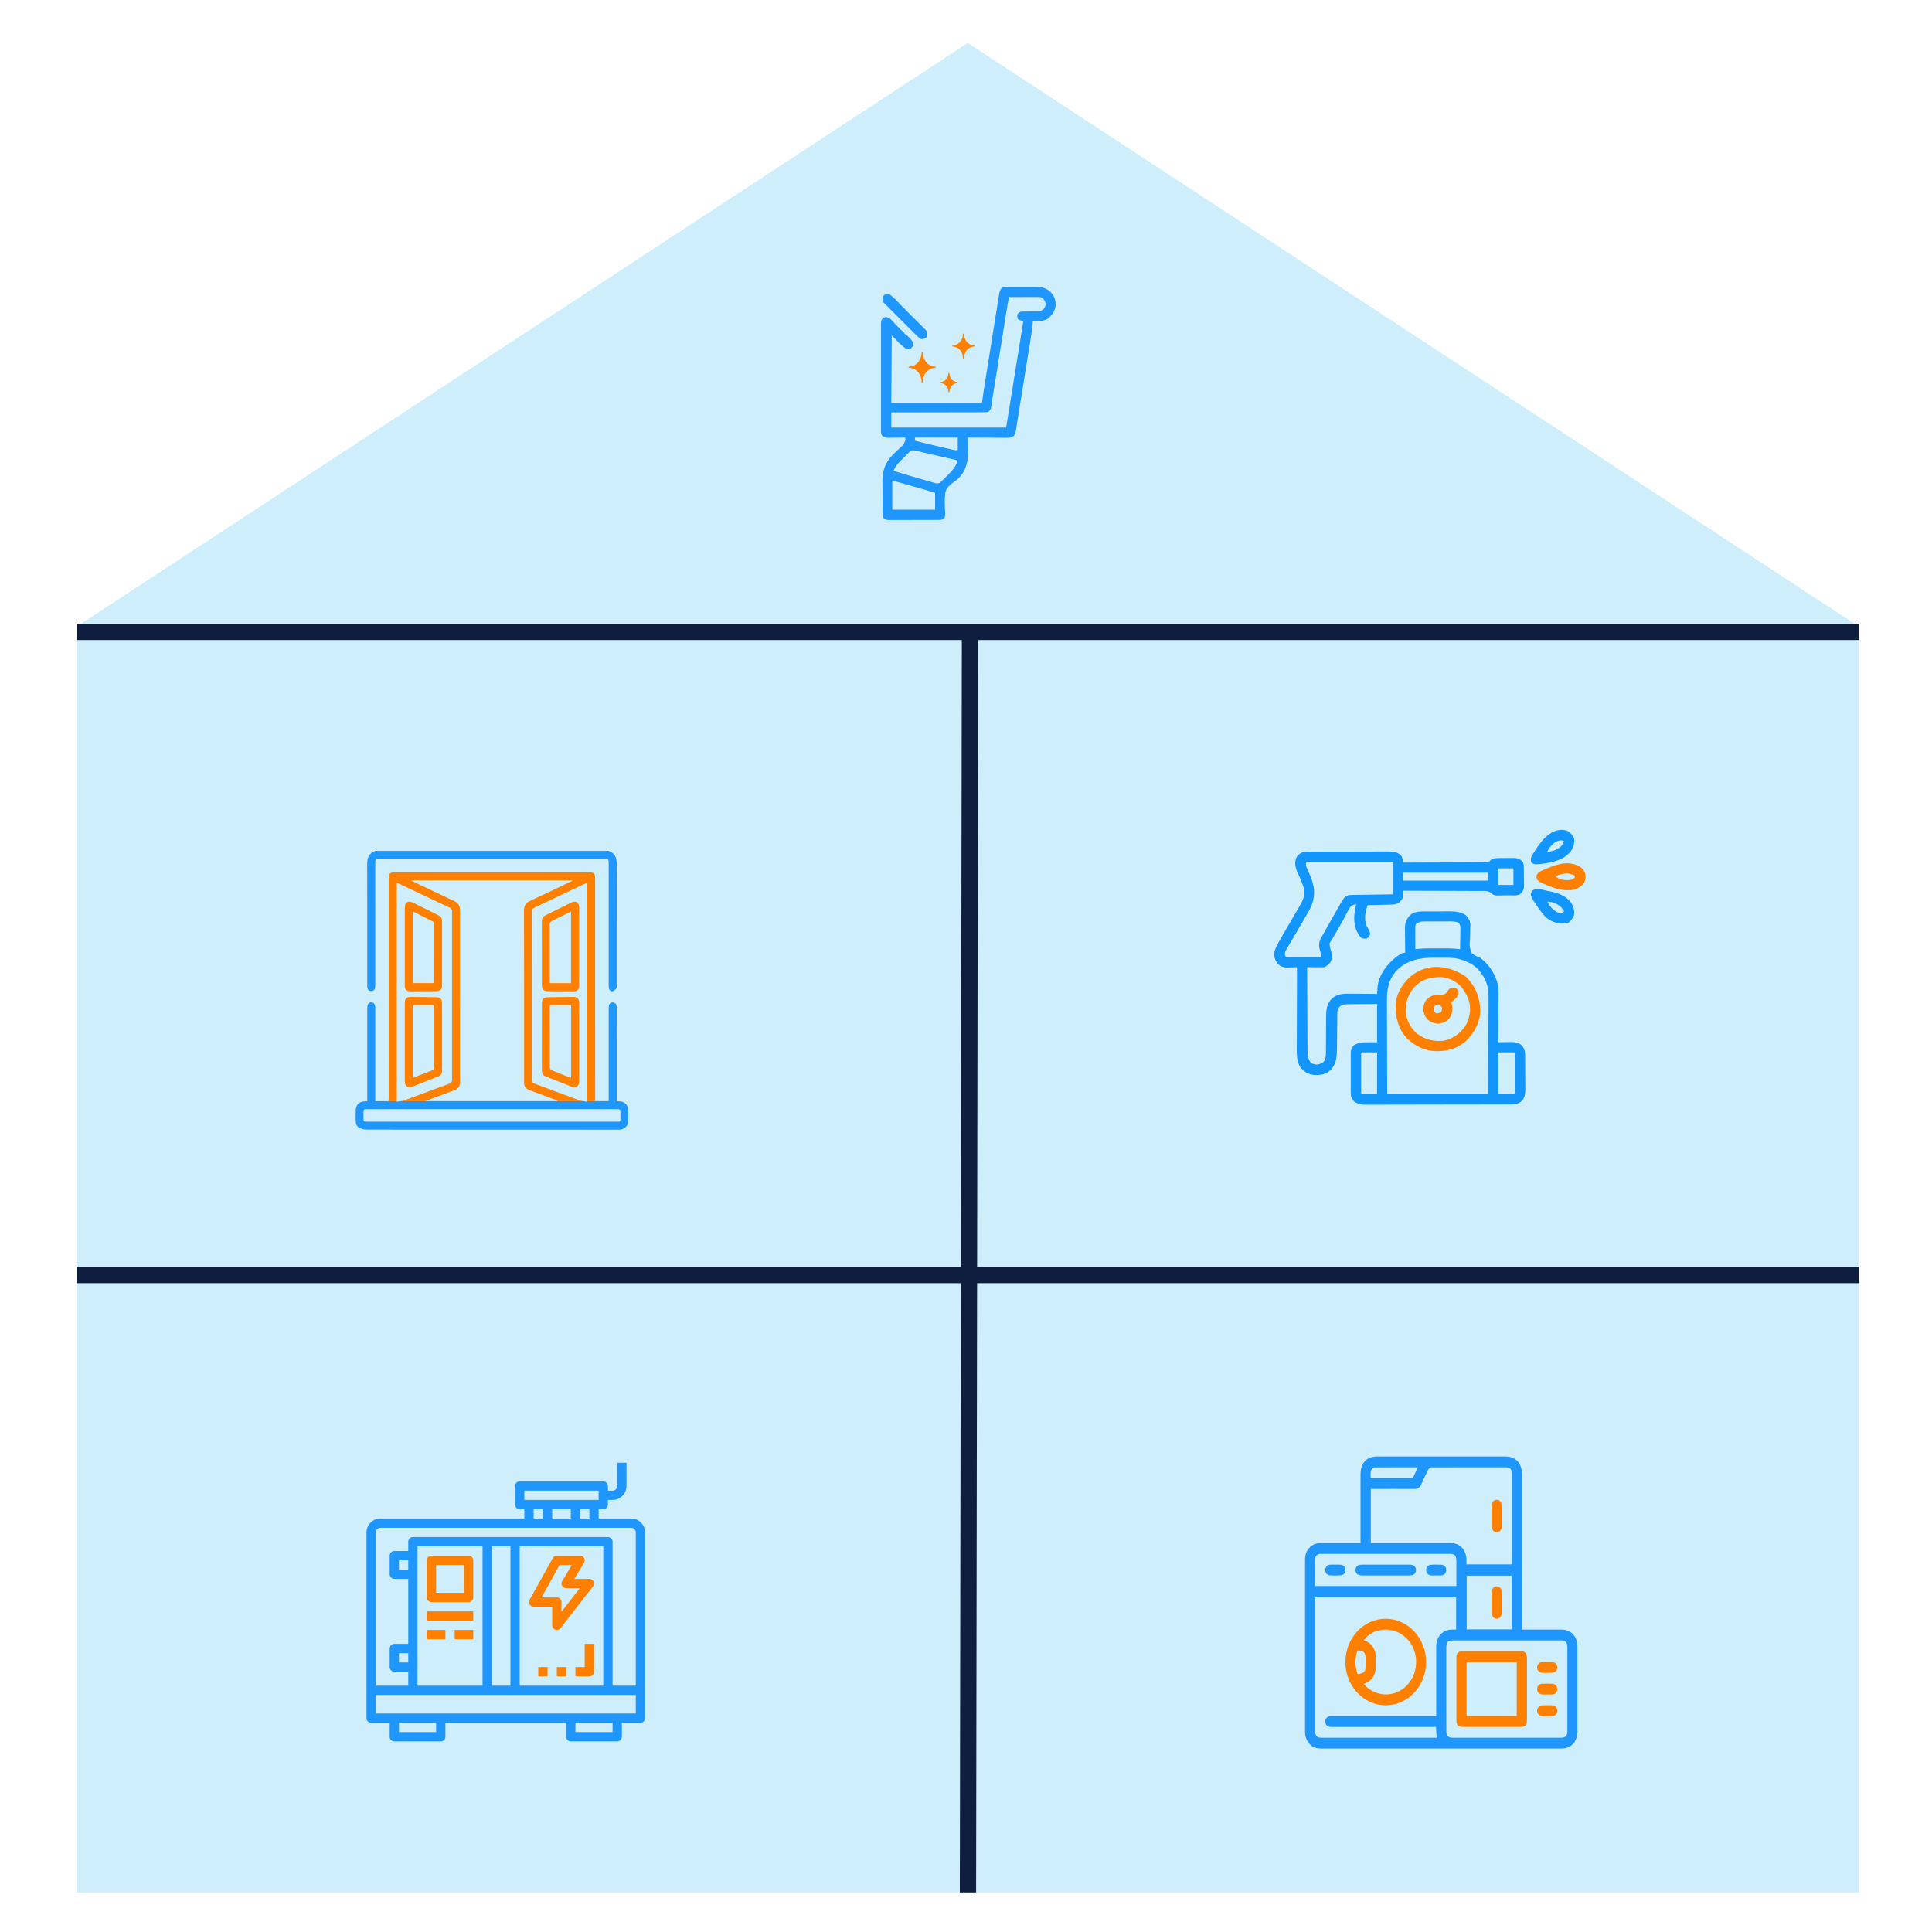 <?xml version="1.0" encoding="UTF-8" standalone="no"?>
<!DOCTYPE svg PUBLIC "-//W3C//DTD SVG 1.1//EN" "http://www.w3.org/Graphics/SVG/1.1/DTD/svg11.dtd">
<svg width="100%" height="100%" viewBox="0 0 426 426" version="1.1" xmlns="http://www.w3.org/2000/svg" xmlns:xlink="http://www.w3.org/1999/xlink" xml:space="preserve" xmlns:serif="http://www.serif.com/" style="fill-rule:evenodd;clip-rule:evenodd;">
    <g id="Artboard1" transform="matrix(0.708,0,0,0.708,49.049,40.849)">
        <rect x="-69.324" y="-57.735" width="602.813" height="602.813" style="fill:none;"/>
        <g transform="matrix(1.413,0,0,1.413,-90.911,-97.891)">
            <g transform="matrix(0.898,0,0,0.898,29.299,37.917)">
                <path d="M221.952,0L3.228,143.272L3.228,453.939L440.772,453.939L440.772,143.312L221.952,0Z" style="fill:rgb(206,238,251);fill-rule:nonzero;"/>
                <path d="M3.228,302.396L440.772,302.396" style="fill:none;fill-rule:nonzero;stroke:rgb(15,30,63);stroke-width:4px;"/>
                <path d="M3.228,144.543L440.772,144.543" style="fill:rgb(24,59,63);fill-rule:nonzero;stroke:rgb(15,30,63);stroke-width:4px;"/>
                <path d="M222.5,143.682L222.482,155.027L222,453.939" style="fill:rgb(24,59,63);fill-rule:nonzero;stroke:rgb(15,30,63);stroke-width:4px;"/>
                <g transform="matrix(0.416,0,0,0.446,304.731,346.932)">
                    <path d="M32.74,47.63L32.74,10.04C32.75,3.58 36.29,0 42.71,0L118.04,0C124.37,0 127.98,3.58 127.98,9.89L127.98,95.26L130.11,95.26C137.18,95.26 144.25,95.25 151.31,95.26C156.9,95.27 160.7,99.01 160.71,104.56C160.73,120.19 160.73,135.81 160.71,151.44C160.7,156.91 156.92,160.73 151.49,160.73C104.06,160.74 56.63,160.74 9.2,160.73C3.86,160.73 0.01,156.91 0.01,151.6C-0.01,119.97 -0.01,88.35 0.01,56.72C0.01,51.43 3.89,47.65 9.24,47.63C16.99,47.61 24.73,47.63 32.74,47.63ZM77.27,148.85L16.38,148.85C15.76,148.85 15.13,148.91 14.52,148.8C12.92,148.51 11.95,147.52 11.95,145.87C11.95,144.22 12.92,143.23 14.52,142.94C15.12,142.83 15.76,142.89 16.38,142.89L77.4,142.89L77.4,140.6C77.4,128.57 77.38,116.54 77.41,104.51C77.42,99.08 81.24,95.31 86.68,95.27C87.52,95.26 88.36,95.27 89.15,95.27L89.15,77.51L5.96,77.51L5.96,150.5C5.96,153.94 6.82,154.81 10.21,154.81L77.66,154.81C77.52,152.8 77.4,150.95 77.27,148.85ZM95.25,59.41L121.92,59.41C121.97,59.16 122.02,59.04 122.02,58.92C122.03,42.36 122.04,25.81 122.02,9.25C122.02,7.08 120.85,5.97 118.63,5.97C103.94,5.95 89.24,5.94 74.55,6C73.94,6 73.06,6.56 72.76,7.1C71.25,9.87 69.84,12.7 68.48,15.55C67.69,17.22 66.49,17.89 64.65,17.88C56.71,17.83 48.78,17.86 40.84,17.86L38.81,17.86L38.81,47.63L41.13,47.63C56.07,47.63 71.01,47.62 85.95,47.64C91.41,47.65 95.17,51.43 95.23,56.87C95.25,57.67 95.25,58.47 95.25,59.41ZM119.05,101.22L87.43,101.22C84.26,101.22 83.34,102.14 83.34,105.31L83.34,150.71C83.34,153.88 84.27,154.8 87.43,154.8L150.68,154.8C153.84,154.8 154.77,153.87 154.77,150.7L154.77,105.3C154.77,102.14 153.84,101.21 150.67,101.21C140.14,101.21 129.59,101.22 119.05,101.22ZM5.97,71.32L89.3,71.32L89.3,57.84C89.3,54.44 88.43,53.58 85,53.58L10.27,53.58C9.84,53.58 9.4,53.56 8.97,53.59C7.19,53.72 6.02,54.76 5.99,56.52C5.92,61.41 5.97,66.3 5.97,71.32ZM121.95,65.62L95.39,65.62L95.39,95.16L121.95,95.16L121.95,65.62ZM38.71,11.9C46.91,11.9 54.94,11.91 62.97,11.88C63.28,11.88 63.73,11.65 63.87,11.4C64.78,9.67 65.63,7.91 66.58,5.97C58.05,5.97 49.82,5.94 41.59,6C39.88,6 38.88,7.1 38.72,8.82C38.64,9.78 38.71,10.76 38.71,11.9Z" style="fill:rgb(30,150,252);fill-rule:nonzero;"/>
                    <path d="M71.43,113.13C71.43,126.31 60.71,136.97 47.48,136.94C34.51,136.91 23.83,126.2 23.82,113.21C23.81,100.06 34.45,89.32 47.5,89.31C60.74,89.3 71.43,99.94 71.43,113.13ZM34.71,101.14C39.92,102.81 41.99,106.52 41.69,111.81C41.6,113.35 41.73,114.91 41.66,116.46C41.49,120.28 39.61,122.99 36.14,124.58C35.67,124.79 35.19,124.98 34.68,125.19C41.39,132.74 53.39,132.88 60.48,125.62C67.66,118.26 67.16,106.29 59.4,99.62C52,93.27 40.07,93.99 34.71,101.14ZM31.05,119.8C35.16,119.22 35.72,118.58 35.72,114.68L35.72,111.34C35.72,107.85 34.67,106.82 30.99,106.77C29.34,111.09 29.35,115.39 31.05,119.8Z" style="fill:rgb(255,127,0);fill-rule:nonzero;"/>
                    <path d="M116.08,32.58C116.08,34.5 116.11,36.42 116.07,38.35C116.03,40.38 114.83,41.68 113.08,41.67C111.34,41.66 110.15,40.36 110.14,38.31C110.11,34.59 110.11,30.87 110.14,27.15C110.16,25.11 111.37,23.82 113.12,23.84C114.87,23.85 116.03,25.15 116.07,27.2C116.11,28.98 116.08,30.78 116.08,32.58Z" style="fill:rgb(255,127,0);fill-rule:nonzero;"/>
                    <path d="M110.31,107.17C115.95,107.17 121.59,107.16 127.24,107.17C129.91,107.18 130.95,108.22 130.96,110.89C130.97,122.3 130.97,133.71 130.96,145.12C130.96,147.79 129.91,148.83 127.24,148.84C115.83,148.85 104.42,148.85 93.02,148.84C90.35,148.84 89.31,147.79 89.31,145.12C89.3,133.71 89.3,122.3 89.31,110.89C89.31,108.22 90.35,107.18 93.03,107.18C98.78,107.16 104.55,107.17 110.31,107.17ZM95.32,142.8L124.9,142.8L124.9,113.25L95.32,113.25L95.32,142.8Z" style="fill:rgb(255,127,0);fill-rule:nonzero;"/>
                    <path d="M142.72,119.07C141.79,119.07 140.86,119.12 139.93,119.06C138.15,118.95 136.95,117.76 136.93,116.14C136.91,114.52 138.09,113.22 139.85,113.15C141.83,113.07 143.82,113.08 145.8,113.14C147.58,113.2 148.78,114.44 148.8,116.05C148.82,117.67 147.63,118.93 145.88,119.05C144.83,119.12 143.77,119.07 142.72,119.07Z" style="fill:rgb(255,127,0);fill-rule:nonzero;"/>
                    <path d="M142.83,130.98C141.84,130.98 140.84,131.03 139.86,130.97C138.1,130.85 136.91,129.6 136.94,127.98C136.96,126.43 138.1,125.16 139.75,125.08C141.85,124.99 143.97,124.98 146.07,125.09C147.7,125.17 148.83,126.51 148.81,128.06C148.79,129.61 147.65,130.84 145.99,130.97C144.94,131.04 143.88,130.97 142.83,130.98C142.83,130.97 142.83,130.97 142.83,130.98Z" style="fill:rgb(255,127,0);fill-rule:nonzero;"/>
                    <path d="M142.72,142.89C141.79,142.89 140.86,142.94 139.93,142.88C138.15,142.77 136.95,141.58 136.93,139.96C136.91,138.33 138.09,137.05 139.85,136.97C141.83,136.89 143.82,136.9 145.8,136.96C147.57,137.02 148.78,138.26 148.8,139.87C148.82,141.49 147.63,142.75 145.88,142.86C144.83,142.94 143.77,142.88 142.72,142.89Z" style="fill:rgb(255,127,0);fill-rule:nonzero;"/>
                    <path d="M47.63,65.49C42.92,65.49 38.21,65.5 33.5,65.49C31.15,65.48 29.79,64.37 29.79,62.52C29.79,60.66 31.15,59.55 33.49,59.55C42.91,59.54 52.34,59.54 61.76,59.55C64.11,59.55 65.47,60.66 65.47,62.52C65.47,64.37 64.1,65.49 61.76,65.5C57.05,65.5 52.34,65.49 47.63,65.49Z" style="fill:rgb(30,150,252);fill-rule:nonzero;"/>
                    <path d="M17.93,59.56C18.98,59.56 20.04,59.48 21.09,59.58C22.71,59.73 23.88,61.05 23.79,62.58C23.69,64.22 22.75,65.31 21.14,65.43C18.98,65.58 16.8,65.55 14.64,65.44C13.02,65.36 11.9,63.98 11.93,62.44C11.97,60.89 13.11,59.68 14.77,59.56C15.82,59.49 16.87,59.55 17.93,59.56Z" style="fill:rgb(30,150,252);fill-rule:nonzero;"/>
                    <path d="M77.32,65.48C76.33,65.48 75.33,65.54 74.35,65.47C72.6,65.35 71.42,64.07 71.45,62.45C71.49,60.9 72.63,59.65 74.29,59.58C76.33,59.49 78.38,59.49 80.42,59.58C82.17,59.65 83.36,60.97 83.32,62.59C83.28,64.13 82.13,65.35 80.48,65.47C79.43,65.54 78.37,65.48 77.32,65.48Z" style="fill:rgb(30,150,252);fill-rule:nonzero;"/>
                    <path d="M116.08,80.23C116.08,82.09 116.1,83.95 116.07,85.81C116.04,87.97 114.86,89.32 113.06,89.29C111.32,89.26 110.15,87.96 110.14,85.91C110.11,82.19 110.11,78.47 110.14,74.75C110.16,72.72 111.39,71.43 113.14,71.46C114.89,71.49 116.03,72.77 116.07,74.84C116.1,76.64 116.08,78.43 116.08,80.23Z" style="fill:rgb(255,127,0);fill-rule:nonzero;"/>
                </g>
                <g transform="matrix(0.687,0,0,0.687,-11.578,-58.563)">
                    <g transform="matrix(0.18,0,0,0.18,294.058,167.926)">
                        <path d="M333.202,24.612C333.908,24.607 334.615,24.601 335.343,24.596C337.67,24.583 339.997,24.591 342.324,24.602C343.952,24.6 345.58,24.597 347.208,24.593C350.62,24.588 354.032,24.595 357.444,24.609C361.794,24.626 366.143,24.616 370.493,24.598C373.857,24.587 377.22,24.591 380.584,24.599C382.187,24.601 383.789,24.598 385.391,24.591C398.214,24.547 408.467,25.408 418.5,34.187C425.865,42.473 429.626,50.125 429.301,61.297C427.967,73.283 422.112,80.818 413.125,88.437C403.566,93.217 394.451,93.381 384,93C383.965,93.699 383.93,94.397 383.893,95.117C383.226,105.75 381.518,116.167 379.813,126.674C379.482,128.737 379.152,130.799 378.822,132.862C377.931,138.428 377.032,143.994 376.132,149.559C375.38,154.211 374.63,158.864 373.881,163.517C372.113,174.488 370.34,185.458 368.563,196.428C366.73,207.742 364.91,219.059 363.095,230.376C361.534,240.106 359.964,249.834 358.389,259.561C357.449,265.366 356.512,271.171 355.583,276.978C354.711,282.429 353.829,287.879 352.939,293.328C352.614,295.328 352.292,297.329 351.975,299.33C351.541,302.06 351.095,304.787 350.645,307.514C350.46,308.704 350.46,308.704 350.272,309.919C349.361,315.317 348.114,319.245 343.841,322.791C340.057,324.401 336.577,324.396 332.538,324.341C331.698,324.341 330.859,324.341 329.994,324.342C327.229,324.34 324.464,324.317 321.699,324.293C319.778,324.287 317.857,324.283 315.936,324.28C310.887,324.269 305.839,324.239 300.79,324.206C295.636,324.175 290.481,324.162 285.326,324.146C275.217,324.114 265.109,324.063 255,324C255.021,325.219 255.042,326.438 255.063,327.693C255.137,332.293 255.182,336.893 255.22,341.493C255.24,343.469 255.267,345.445 255.302,347.421C255.65,367.62 253.475,385.668 239.437,401.437C239.004,401.931 238.571,402.424 238.125,402.932C234.86,406.47 231.398,409.154 227.434,411.887C219.911,417.533 212.517,423.196 210.383,432.768C208.558,445.81 209.096,459.263 209.931,472.372C210.149,476.407 210.3,479.26 208.766,483.041C206.399,485.666 204.323,486.846 200.788,487.257C199.98,487.261 199.172,487.264 198.339,487.267C197.406,487.276 196.474,487.284 195.514,487.293C194.498,487.292 193.482,487.291 192.436,487.291C191.361,487.297 190.285,487.304 189.178,487.311C185.62,487.33 182.062,487.334 178.504,487.336C176.033,487.342 173.562,487.349 171.091,487.356C165.91,487.368 160.729,487.372 155.549,487.371C148.906,487.37 142.264,487.398 135.621,487.432C130.518,487.454 125.414,487.458 120.311,487.457C117.862,487.46 115.412,487.469 112.963,487.484C109.54,487.504 106.117,487.498 102.694,487.486C101.68,487.497 100.666,487.508 99.622,487.52C95.221,487.48 92.709,487.435 88.894,485.095C85.451,481.287 85.84,477.915 85.823,473.009C85.816,472.182 85.81,471.356 85.803,470.505C85.783,467.758 85.772,465.012 85.762,462.266C85.758,461.325 85.754,460.385 85.749,459.416C85.728,454.426 85.714,449.437 85.705,444.448C85.694,439.324 85.66,434.2 85.62,429.076C85.593,425.114 85.585,421.152 85.582,417.19C85.577,415.304 85.565,413.417 85.547,411.531C85.343,389.653 90.597,374.096 106,358C108.008,356.017 110.048,354.069 112.094,352.125C113.154,351.109 114.214,350.094 115.273,349.078C116.893,347.526 118.519,345.983 120.165,344.459C127.88,337.651 127.88,337.651 131.219,328.25C131.162,326.833 131.092,325.416 131,324C129.814,324.016 128.629,324.031 127.407,324.048C123,324.102 118.593,324.136 114.185,324.165C112.279,324.18 110.373,324.2 108.467,324.226C105.724,324.263 102.981,324.28 100.238,324.293C99.389,324.308 98.54,324.324 97.665,324.34C91.951,324.342 88.627,323.526 84.392,319.454C82.277,315.726 82.586,312.227 82.619,308.011C82.614,307.092 82.61,306.173 82.605,305.227C82.593,302.141 82.602,299.056 82.612,295.971C82.608,293.762 82.602,291.553 82.596,289.343C82.582,283.337 82.588,277.331 82.597,271.325C82.605,265.045 82.598,258.766 82.593,252.486C82.587,241.262 82.596,230.038 82.612,218.814C82.625,208.639 82.623,198.463 82.609,188.288C82.593,176.472 82.587,164.656 82.596,152.84C82.6,146.585 82.601,140.33 82.591,134.075C82.582,128.194 82.588,122.314 82.606,116.433C82.61,114.272 82.609,112.112 82.602,109.952C82.594,107.006 82.604,104.062 82.619,101.116C82.612,100.258 82.606,99.4 82.599,98.516C82.645,93.841 83.004,90.819 86,87C88.491,84.97 90.191,84.987 93.426,84.766C100.376,85.724 104.933,92.261 109.5,97.125C110.996,98.687 112.498,100.244 114.001,101.799C114.972,102.806 115.941,103.815 116.907,104.827C120.303,108.362 123.853,111.6 127.654,114.691C128.098,115.123 128.542,115.555 129,116L129,118C129.556,118.231 130.111,118.461 130.684,118.699C133.627,120.352 135.684,122.42 138.062,124.812C138.92,125.665 139.777,126.517 140.66,127.395C143.909,131.012 145.83,133.638 146.437,138.5C145.929,142.569 144.867,144.133 142,147C138.89,148.555 136.437,148.286 133,148C122.01,140.674 113.339,130.339 104,121C103.67,165.22 103.34,209.44 103,255L283,255C283.99,248.07 284.98,241.14 286,234C287.746,222.74 287.746,222.74 288.371,218.836C288.51,217.964 288.65,217.092 288.793,216.193C289.01,214.84 289.01,214.84 289.23,213.459C289.541,211.507 289.852,209.555 290.163,207.603C291.169,201.289 292.178,194.977 293.187,188.664C293.538,186.475 293.888,184.285 294.238,182.096C295.693,172.997 297.149,163.897 298.608,154.799C300.689,141.818 302.764,128.837 304.83,115.854C306.291,106.683 307.758,97.512 309.231,88.342C310.108,82.88 310.982,77.416 311.848,71.952C312.661,66.827 313.483,61.704 314.311,56.581C314.613,54.705 314.911,52.827 315.207,50.95C315.611,48.383 316.026,45.819 316.445,43.255C316.558,42.516 316.672,41.776 316.789,41.014C317.706,35.505 318.839,29.848 323.237,26.087C326.707,24.722 329.471,24.619 333.202,24.612ZM337,45C335.605,50.338 334.472,55.645 333.61,61.096C333.484,61.871 333.359,62.646 333.229,63.444C332.813,66.018 332.402,68.593 331.991,71.168C331.692,73.024 331.393,74.879 331.093,76.735C330.45,80.723 329.809,84.712 329.17,88.7C328.155,95.03 327.136,101.359 326.116,107.687C324.5,117.721 322.887,127.755 321.275,137.789C318.399,155.696 315.518,173.602 312.635,191.507C311.79,196.756 310.946,202.006 310.103,207.255C309.941,208.264 309.779,209.272 309.612,210.312C309.292,212.305 308.972,214.299 308.652,216.292C307.486,223.55 306.306,230.806 305.12,238.061C304.328,242.922 303.574,247.787 302.847,252.658C302.521,254.75 302.195,256.843 301.869,258.935C301.686,260.267 301.686,260.267 301.5,261.625C301.309,262.813 301.309,262.813 301.114,264.026C301.017,264.684 300.921,265.341 300.822,266.019C299.487,269.236 297.73,270.86 295,273C292.168,273.494 289.936,273.68 287.11,273.639C286.321,273.648 285.533,273.656 284.721,273.665C282.083,273.686 279.446,273.673 276.807,273.659C274.915,273.668 273.023,273.679 271.13,273.691C265.994,273.719 260.859,273.717 255.723,273.709C250.355,273.706 244.987,273.731 239.619,273.753C229.455,273.79 219.291,273.802 209.126,273.805C197.555,273.81 185.983,273.843 174.411,273.878C150.607,273.95 126.804,273.986 103,274L103,304L331,304C344.4,221.523 344.4,221.523 357.653,139.022C358.498,133.724 359.345,128.425 360.191,123.127C361.796,113.085 363.399,103.043 365,93C364.374,92.807 363.747,92.613 363.102,92.414C362.284,92.154 361.467,91.893 360.625,91.625C359.813,91.37 359.001,91.115 358.164,90.852C356,90 356,90 354,88C353.142,84.783 352.868,82.568 353.625,79.312C355.42,76.293 356.803,75.487 360,74C362.939,73.585 365.844,73.606 368.809,73.629C370.542,73.612 372.276,73.594 374.01,73.576C376.726,73.566 379.443,73.563 382.159,73.564C384.793,73.561 387.425,73.533 390.059,73.504C390.865,73.512 391.671,73.52 392.502,73.529C397.801,73.459 400.783,72.486 405,69C407.833,65.72 409.251,63.234 409.437,58.937C408.786,53.071 406.385,49.837 402,46C398.746,44.915 396.391,44.88 392.968,44.886C391.106,44.887 391.106,44.887 389.207,44.887C387.853,44.892 386.499,44.897 385.145,44.902C383.759,44.904 382.373,44.906 380.987,44.907C377.343,44.91 373.698,44.92 370.053,44.931C366.333,44.942 362.613,44.946 358.893,44.951C351.595,44.962 344.298,44.979 337,45ZM150,324L150,330C160.126,332.761 170.281,335.307 180.508,337.672C181.932,338.002 183.356,338.333 184.78,338.664C187.729,339.348 190.678,340.03 193.628,340.71C197.4,341.581 201.171,342.46 204.942,343.34C207.866,344.021 210.792,344.698 213.718,345.373C215.11,345.695 216.501,346.019 217.892,346.344C219.828,346.797 221.766,347.242 223.704,347.687C224.802,347.941 225.9,348.195 227.032,348.457C230.317,349.15 230.317,349.15 235,349L235,324L150,324ZM138.279,353.165C137.387,354.069 137.387,354.069 136.477,354.992C135.541,355.922 135.541,355.922 134.586,356.871C133.265,358.189 131.949,359.513 130.638,360.841C128.653,362.847 126.649,364.83 124.641,366.812C114.936,376.371 114.936,376.371 108,388L108,390C125.711,395.535 143.478,400.835 161.322,405.922C164.022,406.692 166.72,407.469 169.416,408.252C173.374,409.401 177.337,410.531 181.301,411.66C182.506,412.012 183.711,412.364 184.952,412.727C186.069,413.041 187.186,413.356 188.337,413.68C189.314,413.96 190.29,414.24 191.296,414.529C194.264,415.046 196.136,414.903 199,414C201.215,412.174 203.18,410.381 205.184,408.348C205.762,407.773 206.34,407.199 206.935,406.608C208.156,405.39 209.372,404.166 210.583,402.938C212.414,401.086 214.265,399.256 216.119,397.428C223.774,389.791 230.312,382.365 234,372L234,369C222.727,366.387 211.453,363.779 200.177,361.177C194.942,359.969 189.706,358.759 184.472,357.545C179.422,356.374 174.371,355.207 169.319,354.044C167.391,353.599 165.463,353.152 163.535,352.704C160.838,352.077 158.139,351.456 155.44,350.836C154.641,350.649 153.842,350.462 153.019,350.269C146.325,348.742 143.361,348.198 138.279,353.165ZM105,410L105,467L190,467L190,434C184.772,432.04 179.694,430.239 174.346,428.732C173.628,428.526 172.91,428.321 172.17,428.11C169.827,427.441 167.482,426.777 165.137,426.113C163.496,425.647 161.856,425.18 160.215,424.714C156.793,423.741 153.369,422.77 149.945,421.802C145.554,420.559 141.165,419.31 136.777,418.059C133.397,417.096 130.016,416.137 126.635,415.179C125.015,414.72 123.396,414.259 121.777,413.797C119.521,413.155 117.264,412.517 115.007,411.88C114.338,411.688 113.669,411.497 112.981,411.299C110.209,410.523 107.896,410 105,410Z" style="fill:rgb(30,150,252);fill-rule:nonzero;"/>
                    </g>
                    <g transform="matrix(0.18,0,0,0.18,294.058,167.926)">
                        <path d="M163.738,153.82L164.963,153.82C165.303,154.496 165.429,155.013 165.465,155.786C165.483,156.091 165.483,156.091 165.501,156.402C165.519,156.728 165.519,156.728 165.538,157.06C165.968,163.17 167.997,168.493 171.5,173.173C171.633,173.358 171.767,173.542 171.904,173.732C174.967,177.797 179.069,180.399 183.551,181.929C183.753,182.001 183.954,182.074 184.162,182.149C185.683,182.642 187.229,182.781 188.801,182.912C189.71,182.992 190.485,183.071 191.313,183.541L191.313,184.924C190.341,185.472 189.389,185.491 188.326,185.572C182.959,186.079 178.265,188.383 174.155,192.297C173.992,192.447 173.828,192.598 173.66,192.753C170.055,196.209 167.753,200.834 166.393,205.89C166.297,206.227 166.297,206.227 166.198,206.571C165.742,208.341 165.635,210.15 165.522,211.981C165.501,212.298 165.501,212.298 165.48,212.622C165.469,212.812 165.458,213.002 165.446,213.198C165.367,213.758 165.211,214.155 164.963,214.645L163.738,214.645C163.399,213.969 163.272,213.452 163.236,212.679C163.218,212.374 163.218,212.374 163.2,212.063C163.182,211.738 163.182,211.738 163.163,211.405C162.733,205.296 160.705,199.972 157.202,195.292C157.068,195.107 156.935,194.923 156.797,194.733C153.734,190.669 149.633,188.066 145.15,186.537C144.949,186.464 144.747,186.391 144.539,186.316C143.018,185.823 141.472,185.684 139.9,185.554C138.991,185.473 138.217,185.394 137.388,184.924L137.388,183.541C138.36,182.993 139.312,182.974 140.376,182.893C145.742,182.386 150.436,180.082 154.546,176.169C154.71,176.018 154.873,175.867 155.042,175.712C158.646,172.256 160.949,167.631 162.308,162.575C162.373,162.35 162.437,162.125 162.504,161.894C162.959,160.124 163.067,158.315 163.18,156.484C163.193,156.272 163.207,156.061 163.222,155.843C163.233,155.653 163.244,155.463 163.255,155.267C163.334,154.708 163.491,154.31 163.738,153.82Z" style="fill:rgb(255,127,0);fill-rule:nonzero;"/>
                    </g>
                    <g transform="matrix(0.18,0,0,0.18,294.058,167.926)">
                        <path d="M245.658,117.164L246.883,117.164C247.205,117.813 247.347,118.312 247.385,119.054C247.403,119.333 247.403,119.333 247.421,119.617C247.439,119.914 247.439,119.914 247.458,120.217C247.91,126.064 250.447,131.602 254.377,135.475C257.738,138.605 261.647,140.353 265.985,140.738C266.841,140.816 267.546,140.925 268.331,141.356L268.331,142.738C267.399,143.25 266.524,143.301 265.509,143.386C260.224,143.938 255.37,146.953 251.892,151.458C249.077,155.518 247.564,160.151 247.362,165.294C247.296,165.963 247.191,166.362 246.883,166.93L245.658,166.93C245.336,166.28 245.194,165.782 245.156,165.04C245.138,164.761 245.138,164.761 245.12,164.477C245.108,164.279 245.096,164.081 245.083,163.877C244.618,157.858 241.963,152.352 237.927,148.387C234.393,145.27 230.323,143.524 225.841,143.278C225.23,143.199 224.767,143.026 224.211,142.738L224.211,141.356C225.142,140.844 226.017,140.793 227.032,140.708C231.059,140.287 234.76,138.479 237.896,135.596C238.067,135.44 238.239,135.284 238.415,135.124C241.983,131.705 244.46,126.563 245.045,121.311C245.1,120.474 245.146,119.638 245.179,118.8C245.245,118.131 245.35,117.731 245.658,117.164Z" style="fill:rgb(255,127,0);fill-rule:nonzero;"/>
                    </g>
                    <g transform="matrix(0.18,0,0,0.18,294.058,167.926)">
                        <path d="M216.796,195.292L218.021,195.292C218.505,196.158 218.532,197.063 218.608,198.057C219.029,202.575 220.948,206.63 224.024,209.589C226.998,212.087 230.109,213.126 233.736,213.617C234.362,213.724 234.362,213.724 234.566,213.954C234.575,214.415 234.575,214.876 234.566,215.337C233.722,215.78 232.916,215.902 232,215.999C228.046,216.501 224.48,218.685 221.891,222.107C219.837,225.219 218.679,228.591 218.5,232.455C218.43,233.072 218.299,233.468 218.021,233.999L216.796,233.999C216.312,233.133 216.285,232.227 216.208,231.234C215.785,226.683 213.852,222.652 210.75,219.685C207.813,217.099 204.705,216.165 201.08,215.674C200.455,215.567 200.455,215.567 200.251,215.337C200.242,214.876 200.242,214.415 200.251,213.954C201.094,213.51 201.901,213.389 202.817,213.292C206.771,212.789 210.337,210.606 212.926,207.183C214.98,204.071 216.138,200.7 216.317,196.835C216.387,196.219 216.518,195.823 216.796,195.292Z" style="fill:rgb(255,127,0);fill-rule:nonzero;"/>
                    </g>
                    <g transform="matrix(0.18,0,0,0.18,294.058,167.926)">
                        <path d="M100,40C108.495,45.894 115.68,54.536 122.965,61.832C124.408,63.275 125.852,64.717 127.295,66.16C130.305,69.168 133.313,72.178 136.32,75.189C140.179,79.054 144.042,82.915 147.908,86.774C150.882,89.744 153.854,92.717 156.825,95.691C158.249,97.116 159.675,98.541 161.101,99.965C163.085,101.947 165.066,103.931 167.047,105.917C167.638,106.507 168.23,107.096 168.839,107.704C172.482,111.366 174.15,113.221 174.313,118.375C174.285,121.77 174.226,122.698 172.125,125.5C168.238,128.244 165.794,128.619 161,128C159.116,126.66 159.116,126.66 157.192,124.895C156.493,124.257 155.794,123.619 155.074,122.962C152.022,120.075 149.014,117.154 146.049,114.178C145.406,113.537 144.762,112.895 144.1,112.234C142.003,110.142 139.909,108.046 137.816,105.949C136.351,104.484 134.885,103.019 133.419,101.554C130.362,98.499 127.307,95.442 124.253,92.384C120.333,88.458 116.409,84.537 112.484,80.618C109.463,77.601 106.445,74.581 103.427,71.561C101.98,70.114 100.533,68.667 99.084,67.22C97.069,65.208 95.057,63.192 93.045,61.175C92.444,60.576 91.843,59.977 91.224,59.36C86.099,54.208 86.099,54.208 85.687,49.188C85.723,45.909 86.004,44.993 87.813,42.063C91.766,38.335 94.938,38.672 100,40Z" style="fill:rgb(30,150,252);fill-rule:nonzero;"/>
                    </g>
                </g>
                <g transform="matrix(0.672,0,0,0.672,35.843,128.705)">
                    <g transform="matrix(0.212,0,0,0.212,53.936,323.657)">
                        <path d="M472,112L416,112L416,96L424,96C428.389,96 432,92.389 432,88L432,80L440,80C453.166,80 464,69.166 464,56L464,16L448,16L448,56C448,60.389 444.389,64 440,64L432,64L432,56C432,51.611 428.389,48 424,48L280,48C275.611,48 272,51.611 272,56L272,88C272,92.389 275.611,96 280,96L288,96L288,112L40,112C26.834,112 16,122.834 16,136L16,456C16,460.389 19.611,464 24,464L56,464L56,488C56,492.389 59.611,496 64,496L144,496C148.389,496 152,492.389 152,488L152,464L360,464L360,488C360,492.389 363.611,496 368,496L448,496C452.389,496 456,492.389 456,488L456,464L488,464C492.389,464 496,460.389 496,456L496,136C496,122.834 485.166,112 472,112ZM288,64L416,64L416,80L288,80L288,64ZM400,96L400,112L384,112L384,96L400,96ZM368,96L368,112L336,112L336,96L368,96ZM320,96L320,112L304,112L304,96L320,96ZM136,480L72,480L72,464L136,464L136,480ZM440,480L376,480L376,464L440,464L440,480ZM480,448L32,448L32,416L480,416L480,448ZM88,360L72,360L72,344L88,344L88,360ZM88,200L72,200L72,184L88,184L88,200ZM104,400L104,160L216,160L216,400L104,400ZM232,400L232,160L264,160L264,400L232,400ZM280,400L280,160L424,160L424,400L280,400ZM480,400L440,400L440,152C440,147.611 436.389,144 432,144L96,144C91.611,144 88,147.611 88,152L88,168L64,168C59.611,168 56,171.611 56,176L56,208C56,212.389 59.611,216 64,216L88,216L88,328L64,328C59.611,328 56,331.611 56,336L56,368C56,372.389 59.611,376 64,376L88,376L88,400L32,400L32,136C32,131.611 35.611,128 40,128L472,128C476.389,128 480,131.611 480,136L480,400Z" style="fill:rgb(30,150,251);fill-rule:nonzero;"/>
                    </g>
                    <g transform="matrix(0.212,0,0,0.212,53.936,323.657)">
                        <path d="M192,176L128,176C123.611,176 120,179.611 120,184L120,248C120,252.389 123.611,256 128,256L192,256C196.389,256 200,252.389 200,248L200,184C200,179.611 196.389,176 192,176ZM184,240L136,240L136,192L184,192L184,240Z" style="fill:rgb(255,127,0);fill-rule:nonzero;"/>
                    </g>
                    <g transform="matrix(0.212,0,0,0.212,53.936,323.657)">
                        <path d="M350.312,300.912L406.312,228.912C407.404,227.508 407.998,225.779 407.998,224C407.998,219.612 404.388,216.001 400,216L374.136,216L390.856,188.12C391.603,186.876 391.998,185.451 391.998,184C391.998,179.612 388.388,176.001 384,176L344,176C341.1,176 338.418,177.577 337.008,180.112L297.008,252.112C296.347,253.301 296,254.639 296,256C296,260.389 299.611,264 304,264L336,264L336,296C336,299.411 338.181,302.463 341.408,303.568C342.243,303.852 343.118,303.998 344,304C346.466,303.999 348.798,302.858 350.312,300.912ZM317.6,248L348.72,192L369.872,192L353.152,219.88C352.405,221.124 352.01,222.549 352.01,224C352.01,228.385 355.615,231.995 360,232L383.64,232L352,272.68L352,256C352,251.611 348.389,248 344,248L317.6,248Z" style="fill:rgb(255,127,0);fill-rule:nonzero;"/>
                    </g>
                    <g transform="matrix(0.212,0,0,0.212,53.936,323.657)">
                        <rect x="120" y="272" width="80" height="16" style="fill:rgb(255,127,0);"/>
                    </g>
                    <g transform="matrix(0.212,0,0,0.212,53.936,323.657)">
                        <rect x="120" y="304" width="32" height="16" style="fill:rgb(255,127,0);"/>
                    </g>
                    <g transform="matrix(0.212,0,0,0.212,53.936,323.657)">
                        <rect x="168" y="304" width="32" height="16" style="fill:rgb(255,127,0);"/>
                    </g>
                    <g transform="matrix(0.212,0,0,0.212,53.936,323.657)">
                        <path d="M392,368L376,368L376,384L400,384C404.389,384 408,380.389 408,376L408,328L392,328L392,368Z" style="fill:rgb(255,127,0);fill-rule:nonzero;"/>
                    </g>
                    <g transform="matrix(0.212,0,0,0.212,53.936,323.657)">
                        <rect x="344" y="368" width="16" height="16" style="fill:rgb(255,127,0);"/>
                    </g>
                    <g transform="matrix(0.212,0,0,0.212,53.936,323.657)">
                        <rect x="312" y="368" width="16" height="16" style="fill:rgb(255,127,0);"/>
                    </g>
                </g>
            </g>
            <g transform="matrix(0.37,0,0,0.37,93.698,215.987)">
                <g>
                    <path d="M150.63,0C154.21,1.29 155.54,3.86 155.53,7.63C155.45,31.69 155.49,55.74 155.48,79.8C155.48,80.5 155.65,81.38 155.31,81.86C154.77,82.61 153.93,83.4 153.09,83.58C152.03,83.81 151.13,83.03 150.91,81.86C150.77,81.13 150.74,80.36 150.74,79.61C150.73,55.61 150.73,31.61 150.73,7.6C150.73,4.84 150.63,4.74 147.92,4.74L14.43,4.74C11.84,4.74 11.69,4.89 11.69,7.51C11.69,31.51 11.69,55.51 11.68,79.52C11.68,80.22 11.66,80.93 11.54,81.61C11.33,82.86 10.49,83.5 9.27,83.5C8.04,83.5 7.24,82.78 7.01,81.58C6.89,80.95 6.92,80.29 6.92,79.64C6.92,55.64 6.96,31.64 6.88,7.63C6.87,3.86 8.2,1.3 11.78,0L150.63,0Z" style="fill:rgb(30,150,252);fill-rule:nonzero;"/>
                    <path d="M162.33,153.94C162.19,151.31 160.09,149.36 157.45,149.21C156.83,149.17 156.21,149.2 155.49,149.2L155.49,147.03C155.49,129.35 155.49,111.67 155.48,93.99C155.48,93.4 155.52,92.79 155.41,92.22C155.18,91.01 154.37,90.27 153.16,90.25C151.97,90.24 151.1,90.89 150.88,92.13C150.75,92.82 150.73,93.53 150.73,94.22L150.73,149.09L137.86,149.09L137.86,149.47C137.08,149.32 136.32,149.21 135.6,149.09L26.83,149.09C26.09,149.2 25.31,149.28 24.51,149.43L24.51,149.09L19.66,149.09L19.66,149.1L11.68,149.1L11.68,93.94C11.68,91.43 10.88,90.21 9.28,90.23C7.67,90.25 6.93,91.44 6.93,93.98L6.93,149.12C6.36,149.15 5.99,149.17 5.62,149.18C2.12,149.28 0.09,151.25 0.02,154.73C-0.03,156.84 0.01,158.95 0.05,161.06C0.08,162.74 0.75,164.26 2.21,164.99C3.5,165.64 5.06,166.03 6.5,166.03C56.3,166.08 106.09,166.07 155.89,166.07C156.48,166.07 157.08,166.09 157.67,166.03C160.24,165.75 162.21,163.81 162.33,161.24C162.45,158.81 162.45,156.37 162.33,153.94ZM156.44,161.33C156.01,161.31 155.58,161.33 155.15,161.33L7.25,161.33C4.68,161.33 4.68,161.33 4.68,158.82C4.68,157.63 4.72,156.44 4.67,155.25C4.63,154.3 4.98,153.83 5.97,153.87C6.45,153.89 6.94,153.87 7.43,153.87L155.32,153.87C157.73,153.87 157.73,153.87 157.73,156.24C157.73,157.48 157.69,158.73 157.74,159.97C157.78,160.92 157.43,161.39 156.44,161.33Z" style="fill:rgb(30,150,252);fill-rule:nonzero;"/>
                </g>
                <path d="M49.25,38.35C44.26,35.91 39.3,33.38 34.32,30.91C31.19,29.36 29.28,30.56 29.28,34.06C29.27,41.68 29.28,49.31 29.28,56.93C29.28,64.66 29.27,72.39 29.28,80.12C29.28,82.66 30.28,83.67 32.82,83.66C37.79,83.66 42.76,83.64 47.74,83.59C50.49,83.56 51.45,82.59 51.45,79.86C51.46,67.21 51.44,54.56 51.48,41.92C51.48,40.17 50.79,39.11 49.25,38.35ZM46.71,78.54C46.71,78.58 46.65,78.62 46.51,78.78L34.08,78.78L34.08,36.08C38.26,38.17 42.17,40.1 46.05,42.1C46.39,42.27 46.75,42.82 46.75,43.19C46.77,54.98 46.74,66.76 46.71,78.54Z" style="fill:rgb(255,127,0);fill-rule:nonzero;"/>
                <path d="M51.45,90.68C51.45,88.22 50.47,87.24 48.02,87.2C43.05,87.12 38.08,87.05 33.11,87C30.27,86.97 29.28,87.95 29.28,90.75C29.27,98.47 29.28,106.2 29.28,113.93C29.28,121.65 29.27,129.38 29.28,137.11C29.28,140.33 31.02,141.55 34,140.38C39.02,138.4 44.01,136.36 49.05,134.42C50.75,133.77 51.48,132.7 51.47,130.88C51.44,117.48 51.46,104.08 51.45,90.68ZM45.31,130.84C41.59,132.21 37.92,133.73 34.07,135.26L34.07,91.91L46.7,91.91C46.73,92.56 46.78,93.09 46.78,93.61C46.78,105.28 46.76,116.95 46.81,128.61C46.81,129.83 46.48,130.4 45.31,130.84Z" style="fill:rgb(255,127,0);fill-rule:nonzero;"/>
                <path d="M128.08,30.92C123.14,33.36 118.24,35.87 113.29,38.28C111.63,39.08 110.91,40.2 110.91,42.08C110.97,54.62 110.94,67.16 110.94,79.7C110.95,82.64 111.87,83.56 114.83,83.59C119.7,83.63 124.56,83.66 129.43,83.67C132.17,83.67 133.13,82.7 133.13,79.95C133.14,72.28 133.13,64.6 133.13,56.92C133.13,49.3 133.14,41.68 133.13,34.06C133.13,30.57 131.2,29.37 128.08,30.92ZM128.3,78.8L115.7,78.8C115.67,78.21 115.63,77.69 115.63,77.16C115.62,66.08 115.64,55 115.6,43.92C115.59,42.78 115.95,42.21 116.97,41.72C120.71,39.93 124.39,38.04 128.3,36.09L128.3,78.8Z" style="fill:rgb(255,127,0);fill-rule:nonzero;"/>
                <path d="M129.21,87C124.3,87.05 119.38,87.12 114.46,87.2C111.92,87.24 110.95,88.2 110.95,90.76C110.93,104.1 110.96,117.45 110.92,130.8C110.92,132.68 111.67,133.78 113.43,134.46C118.41,136.37 123.36,138.39 128.32,140.35C131.39,141.56 133.13,140.35 133.13,137.03C133.14,129.3 133.13,121.58 133.13,113.85C133.13,106.18 133.14,98.51 133.13,90.83C133.13,87.93 132.16,86.97 129.21,87ZM128.34,135.11C127.95,135.02 127.59,134.97 127.27,134.85C123.76,133.47 120.24,132.11 116.76,130.64C116.27,130.43 115.67,129.7 115.67,129.21C115.62,116.95 115.63,104.69 115.64,92.43C115.64,92.32 115.69,92.22 115.78,91.89L128.34,91.89L128.34,135.11Z" style="fill:rgb(255,127,0);fill-rule:nonzero;"/>
                <path d="M142.65,146.81L142.65,149.09L137.86,149.09L137.86,19.07C137.39,19.24 137.03,19.34 136.71,19.49C126.52,24.32 116.34,29.18 106.13,33.97C105.14,34.43 104.98,35.04 104.98,35.99C105,69.49 105,103 104.97,136.51C104.97,137.67 105.32,138.19 106.42,138.59C115.28,141.86 124.1,145.22 132.97,148.47C133.8,148.77 134.67,148.94 135.6,149.09L120.33,149.09C119.84,148.67 119.31,148.44 118.78,148.24C113.93,146.42 109.07,144.6 104.22,142.78C100.97,141.56 100.32,140.62 100.32,137.13C100.32,103.24 100.34,69.35 100.27,35.45C100.27,32.62 101.35,30.97 103.88,29.8C111.86,26.11 119.79,22.28 127.73,18.51C128.22,18.28 128.68,18.02 129.16,17.77C129.12,17.7 129.08,17.62 129.04,17.55L33.36,17.55C33.33,17.64 33.3,17.72 33.28,17.81C33.75,18.05 34.21,18.29 34.68,18.51C42.68,22.31 50.66,26.14 58.69,29.88C61.08,30.99 62.14,32.6 62.13,35.3C62.08,69.3 62.09,103.3 62.09,137.3C62.09,140.54 61.37,141.59 58.32,142.74C53.37,144.59 48.41,146.44 43.46,148.29C42.97,148.48 42.5,148.71 41.63,149.09L26.83,149.09C27.61,148.98 28.36,148.85 29.06,148.59C38.03,145.31 46.96,141.9 55.92,138.62C57.12,138.18 57.42,137.61 57.42,136.41C57.39,102.95 57.39,69.5 57.42,36.05C57.42,34.91 57.06,34.33 56.03,33.85C45.97,29.13 35.94,24.35 25.89,19.59C25.48,19.39 25.03,19.26 24.51,19.06L24.51,149.09L19.66,149.09C19.69,148.38 19.76,147.66 19.76,146.93C19.77,103.58 19.77,60.23 19.77,16.87C19.77,16.22 19.74,15.57 19.81,14.93C19.93,13.76 20.62,13.06 21.77,12.89C22.41,12.79 23.06,12.81 23.71,12.81L138.71,12.81C142.18,12.81 142.64,13.28 142.64,16.75C142.65,60.1 142.65,103.46 142.65,146.81Z" style="fill:rgb(255,127,0);fill-rule:nonzero;"/>
            </g>
            <g transform="matrix(0.159,0,0,0.159,289.735,200.925)">
                <g transform="matrix(1,0,0,1,88.141,95.86)">
                    <path d="M0,0C1.039,-0.006 2.077,-0.011 3.148,-0.017C4.282,-0.018 5.416,-0.02 6.584,-0.021C8.383,-0.028 8.383,-0.028 10.217,-0.036C13.502,-0.048 16.788,-0.055 20.073,-0.06C22.127,-0.063 24.182,-0.067 26.236,-0.071C32.669,-0.085 39.103,-0.095 45.536,-0.098C52.952,-0.103 60.368,-0.12 67.784,-0.149C73.524,-0.171 79.263,-0.181 85.003,-0.182C88.427,-0.184 91.852,-0.189 95.276,-0.207C99.099,-0.224 102.922,-0.222 106.745,-0.216C107.873,-0.225 109.001,-0.234 110.163,-0.244C117.374,-0.206 122.788,0.232 128.234,5.39C130.168,8.665 130.41,11.396 130.859,15.14C146.305,15.103 161.752,15.043 177.198,14.957C184.37,14.917 191.542,14.884 198.715,14.869C204.966,14.856 211.216,14.83 217.467,14.786C220.777,14.763 224.087,14.75 227.397,14.749C231.092,14.746 234.786,14.719 238.481,14.686C239.579,14.691 240.677,14.696 241.809,14.702C242.816,14.688 243.823,14.674 244.86,14.659C245.734,14.656 246.608,14.652 247.508,14.648C250.608,13.979 251.741,12.433 253.859,10.14C257.362,8.973 260.547,8.96 264.195,8.937C265.269,8.929 265.269,8.929 266.365,8.92C267.88,8.911 269.395,8.904 270.909,8.9C273.218,8.891 275.526,8.859 277.835,8.828C279.309,8.821 280.783,8.816 282.257,8.812C282.944,8.8 283.63,8.788 284.338,8.775C289.763,8.8 292.738,10.154 296.642,13.811C298.437,17.248 298.326,20.624 298.327,24.414C298.335,25.215 298.343,26.017 298.35,26.842C298.361,28.535 298.364,30.228 298.36,31.921C298.359,34.5 298.4,37.077 298.445,39.656C298.45,41.304 298.452,42.953 298.452,44.601C298.469,45.367 298.485,46.133 298.502,46.922C298.429,52.643 296.952,55.14 292.859,59.14C288.198,61.471 281.262,60.452 276.084,60.491C274.441,60.507 272.798,60.534 271.155,60.573C268.78,60.628 266.406,60.649 264.03,60.664C263.302,60.687 262.574,60.709 261.823,60.733C257.83,60.716 256.225,60.504 253.342,57.645C248.932,53.805 243.833,54.437 238.254,54.481C237.092,54.471 235.93,54.46 234.734,54.449C230.903,54.42 227.073,54.427 223.241,54.433C220.582,54.42 217.923,54.405 215.263,54.388C208.984,54.35 202.705,54.338 196.426,54.335C189.275,54.33 182.124,54.297 174.972,54.262C160.268,54.19 145.563,54.154 130.859,54.14C130.879,54.751 130.899,55.362 130.92,55.991C130.936,56.795 130.952,57.6 130.968,58.43C130.988,59.226 131.009,60.022 131.029,60.842C130.697,65.313 128.051,68.059 124.859,70.953C120.372,73.617 115.46,73.349 110.374,73.457C109.559,73.478 108.743,73.498 107.903,73.52C105.305,73.585 102.707,73.644 100.109,73.703C98.344,73.746 96.58,73.79 94.816,73.834C90.497,73.941 86.178,74.042 81.859,74.14C78.411,83.317 76.494,93.237 80.241,102.594C81.326,104.602 82.437,106.597 83.577,108.574C84.862,111.148 85.245,112.448 84.921,115.265C83.859,118.14 83.859,118.14 80.859,120.14C77.484,120.64 77.484,120.64 73.859,120.14C71.589,118.082 70.391,116.689 68.859,114.14C68.487,113.533 68.116,112.926 67.734,112.301C61.191,99.77 62.601,86.311 65.859,73.14C62.919,73.43 61.378,73.692 58.859,75.14C56.167,78.572 54.28,82.393 52.296,86.265C51.084,88.532 49.869,90.798 48.652,93.062C48.343,93.643 48.035,94.224 47.717,94.823C44.35,101.153 40.742,107.334 37.109,113.515C36.512,114.537 35.916,115.558 35.302,116.61C33.217,120.172 31.149,123.705 28.859,127.14C29.125,130.674 29.692,133.689 30.921,137.015C32.532,142.387 32.567,147.164 30.671,152.453C28.3,155.968 25.646,158.247 21.859,160.14C20.045,160.225 18.229,160.248 16.413,160.238C15.337,160.235 14.261,160.232 13.152,160.228C12.024,160.22 10.896,160.212 9.734,160.203C8.03,160.196 8.03,160.196 6.292,160.189C3.481,160.177 0.67,160.161 -2.141,160.14C-2.081,176.187 -2.003,192.234 -1.906,208.281C-1.861,215.732 -1.821,223.183 -1.795,230.634C-1.772,237.13 -1.739,243.626 -1.693,250.122C-1.669,253.56 -1.65,256.998 -1.644,260.436C-1.637,264.279 -1.606,268.121 -1.574,271.963C-1.575,273.097 -1.577,274.232 -1.578,275.4C-1.498,282.142 -1.25,287.924 3.671,293.015C7.158,294.809 10.021,295.562 13.917,294.668C17.956,293.312 20.872,292.113 22.859,288.14C23.837,284.245 23.983,280.589 23.985,276.581C23.988,275.272 23.992,273.964 23.996,272.615C23.996,271.573 23.996,271.573 23.997,270.509C24,267.563 24.022,264.617 24.042,261.671C24.08,256.196 24.111,250.721 24.109,245.246C24.108,241.427 24.132,237.609 24.171,233.791C24.181,232.345 24.183,230.899 24.175,229.453C24.129,219.867 24.878,211.631 31.584,204.238C38.79,197.266 47.04,196.707 56.577,196.847C57.676,196.852 58.774,196.856 59.906,196.86C63.39,196.877 66.874,196.915 70.359,196.953C72.731,196.968 75.103,196.982 77.476,196.994C83.27,197.027 89.064,197.077 94.859,197.14C94.912,196.272 94.965,195.404 95.02,194.51C95.098,193.358 95.176,192.206 95.257,191.019C95.331,189.883 95.405,188.747 95.481,187.576C97.293,171.084 107.347,157.411 119.859,147.14C129.549,140.14 129.549,140.14 133.859,140.14C133.838,138.94 133.817,137.74 133.795,136.504C133.722,132.024 133.677,127.543 133.639,123.063C133.619,121.129 133.592,119.195 133.557,117.261C133.508,114.471 133.486,111.681 133.468,108.89C133.437,107.607 133.437,107.607 133.405,106.298C133.403,99.499 135.177,94.379 139.534,89.117C140.074,88.671 140.615,88.225 141.171,87.765C141.97,87.073 141.97,87.073 142.784,86.367C149.397,82.457 156.592,82.834 164.038,82.84C165.206,82.835 166.373,82.831 167.576,82.827C170.038,82.821 172.501,82.82 174.964,82.825C178.714,82.828 182.464,82.804 186.214,82.779C188.614,82.777 191.014,82.776 193.413,82.777C194.526,82.768 195.639,82.759 196.785,82.749C204.526,82.795 211.028,83.757 217.671,87.89C221.719,92.054 224.096,95.841 224.198,101.664C224.152,103.353 224.089,105.042 224.011,106.73C223.982,108.585 223.955,110.44 223.931,112.295C223.873,115.191 223.796,118.083 223.67,120.977C222.774,131.353 222.774,131.353 226.097,140.759C229.599,143.773 233.645,145.311 237.859,147.14C250.94,157.164 259.827,170.837 262.859,187.14C263.255,193.117 263.21,199.071 263.152,205.058C263.146,206.769 263.142,208.48 263.139,210.19C263.127,214.657 263.098,219.123 263.065,223.59C263.034,228.162 263.02,232.734 263.005,237.306C262.973,246.251 262.922,255.196 262.859,264.14C263.584,264.125 264.31,264.109 265.058,264.093C268.367,264.03 271.675,263.991 274.984,263.953C276.697,263.915 276.697,263.915 278.445,263.877C285.174,263.818 290.291,263.887 295.503,268.64C299.124,273.291 299.982,276.253 300.036,282.061C300.048,283.28 300.061,284.498 300.074,285.754C300.086,287.732 300.086,287.732 300.097,289.75C300.101,290.422 300.105,291.095 300.109,291.788C300.13,295.349 300.144,298.91 300.154,302.471C300.165,306.138 300.199,309.803 300.239,313.47C300.265,316.299 300.273,319.128 300.277,321.958C300.284,323.962 300.311,325.967 300.337,327.971C300.321,334.903 300.156,339.572 295.859,345.14C290.561,350.051 286.28,350.289 279.313,350.288C277.989,350.293 277.989,350.293 276.638,350.299C273.667,350.31 270.696,350.314 267.725,350.317C265.6,350.324 263.474,350.33 261.349,350.337C255.566,350.355 249.782,350.365 243.999,350.374C240.387,350.379 236.774,350.385 233.162,350.391C221.862,350.41 210.562,350.424 199.261,350.433C186.213,350.442 173.165,350.469 160.117,350.509C150.034,350.539 139.952,350.554 129.869,350.557C123.846,350.56 117.823,350.569 111.8,350.594C106.133,350.617 100.465,350.621 94.798,350.611C92.719,350.611 90.641,350.617 88.562,350.631C85.721,350.648 82.88,350.641 80.039,350.628C78.81,350.645 78.81,350.645 77.557,350.661C71.92,350.599 67.554,349.334 62.859,346.14C59.225,341.966 58.356,338.97 58.341,333.496C58.328,332.194 58.316,330.893 58.303,329.552C58.31,328.144 58.318,326.736 58.327,325.328C58.325,323.871 58.321,322.414 58.316,320.958C58.31,317.911 58.318,314.865 58.337,311.819C58.36,307.925 58.347,304.032 58.323,300.138C58.308,297.132 58.313,294.126 58.323,291.12C58.326,289.685 58.323,288.25 58.313,286.814C58.303,284.805 58.322,282.795 58.341,280.785C58.344,279.644 58.347,278.503 58.351,277.327C59.001,273.245 60.142,271.262 62.859,268.14C70.859,264.14 70.859,264.14 94.859,264.14L94.859,211.14C83.164,211.233 83.164,211.233 71.234,211.328C68.782,211.335 66.331,211.341 63.805,211.348C61.852,211.375 59.898,211.403 57.945,211.433C56.939,211.429 55.933,211.425 54.897,211.421C50.281,211.515 46.909,211.585 43.228,214.56C39.736,218.363 39.727,220.215 39.685,225.299C39.671,226.595 39.658,227.89 39.644,229.225C39.639,229.919 39.634,230.614 39.629,231.33C39.612,233.509 39.589,235.687 39.564,237.865C39.493,244.06 39.433,250.254 39.382,256.449C39.35,260.238 39.308,264.026 39.262,267.815C39.246,269.254 39.233,270.694 39.225,272.133C39.154,283.739 38.745,293.797 30.445,302.648C23.267,309.058 16.879,309.716 7.519,309.476C-1.032,308.692 -5.706,305.17 -11.415,298.945C-16.298,291.012 -16.568,282.521 -16.482,273.439C-16.482,272.208 -16.483,270.978 -16.483,269.71C-16.482,266.368 -16.467,263.026 -16.446,259.683C-16.427,256.179 -16.425,252.674 -16.422,249.169C-16.412,242.547 -16.388,235.925 -16.357,229.302C-16.324,221.757 -16.307,214.211 -16.292,206.666C-16.261,191.157 -16.208,175.649 -16.141,160.14C-16.711,160.167 -17.28,160.193 -17.866,160.22C-20.479,160.325 -23.09,160.389 -25.704,160.453C-27.047,160.516 -27.047,160.516 -28.417,160.58C-35.02,160.701 -38.18,159.533 -43.141,155.14C-46.455,150.807 -48.045,145.561 -48.141,140.14C-45.902,132.979 -42.282,126.701 -38.579,120.203C-37.952,119.093 -37.325,117.984 -36.679,116.841C-32.416,109.318 -28.065,101.851 -23.661,94.41C-20.649,89.314 -17.666,84.202 -14.704,79.078C-14.195,78.209 -13.687,77.34 -13.162,76.444C-8.766,68.808 -4.55,61.184 -6.141,52.14C-8.257,45.372 -10.873,38.807 -13.876,32.383C-17.477,24.58 -20.353,17.519 -17.403,9.012C-15.426,5.114 -13.086,2.916 -9.141,1.14C-6.04,0.191 -3.237,0.011 0,0ZM-3.141,14.14C-4.263,18.626 -3.92,19.411 -2.122,23.465C-1.677,24.494 -1.231,25.523 -0.772,26.584C-0.296,27.654 0.18,28.725 0.671,29.828C7.836,46.037 10.173,58.123 3.859,75.14C1.944,79.208 -0.245,83.075 -2.516,86.953C-3.126,88.018 -3.736,89.084 -4.365,90.181C-6.276,93.51 -8.206,96.826 -10.141,100.14C-11.38,102.271 -12.618,104.401 -13.856,106.531C-23.167,122.511 -23.167,122.511 -27.055,129.023C-27.897,130.458 -28.738,131.893 -29.579,133.328C-29.963,133.957 -30.347,134.586 -30.742,135.234C-32.363,138.033 -33.172,139.736 -32.927,143.004C-32.328,145.093 -32.328,145.093 -31.141,146.14C-29.607,146.234 -28.068,146.258 -26.53,146.254C-25.058,146.254 -25.058,146.254 -23.557,146.254C-22.491,146.249 -21.424,146.243 -20.325,146.238C-19.239,146.237 -18.153,146.235 -17.034,146.234C-13.549,146.228 -10.064,146.216 -6.579,146.203C-4.223,146.198 -1.867,146.193 0.489,146.189C6.279,146.178 12.069,146.161 17.859,146.14C17.548,144.703 17.235,143.265 16.921,141.828C16.747,141.027 16.573,140.227 16.394,139.402C15.86,136.995 15.86,136.995 14.859,134.14C14.011,128.391 14.549,124.089 17.476,119.035C18.022,118.076 18.568,117.117 19.131,116.129C19.986,114.65 19.986,114.65 20.859,113.14C21.925,111.219 22.989,109.296 24.05,107.371C29.92,96.828 35.844,86.316 41.921,75.89C42.706,74.526 42.706,74.526 43.507,73.133C49.997,62.094 49.997,62.094 55.859,60.14C57.836,60.024 59.818,59.964 61.799,59.935C63.02,59.915 64.241,59.895 65.499,59.875C66.818,59.858 68.137,59.841 69.495,59.824C70.859,59.803 72.222,59.782 73.585,59.761C77.171,59.706 80.756,59.656 84.342,59.608C88.002,59.558 91.662,59.502 95.321,59.447C102.5,59.339 109.679,59.24 116.859,59.14L116.859,14.14L-3.141,14.14ZM262.859,23.14L262.859,46.14L283.859,46.14L283.859,23.14L262.859,23.14ZM130.859,29.14L130.859,40.14L248.859,40.14L248.859,29.14L130.859,29.14ZM148.859,100.14C147.353,103.153 147.737,106.253 147.761,109.555C147.762,110.284 147.764,111.014 147.765,111.766C147.771,114.099 147.783,116.432 147.796,118.765C147.801,120.346 147.806,121.927 147.81,123.508C147.821,127.385 147.838,131.263 147.859,135.14C148.771,135.034 148.771,135.034 149.701,134.926C155.714,134.27 161.626,133.993 167.671,134.008C168.565,134.007 169.46,134.006 170.381,134.005C172.257,134.004 174.132,134.006 176.008,134.01C178.851,134.015 181.695,134.01 184.538,134.004C186.374,134.004 188.21,134.006 190.046,134.008C190.882,134.006 191.717,134.004 192.579,134.001C198.389,134.024 204.088,134.47 209.859,135.14C209.982,130.372 210.073,125.604 210.133,120.834C210.158,119.212 210.192,117.59 210.236,115.969C210.297,113.635 210.325,111.303 210.347,108.969C210.373,108.246 210.398,107.522 210.425,106.777C210.427,103.37 210.083,101.444 208.045,98.682C203.213,96.344 198.691,96.589 193.39,96.644C192.277,96.643 191.164,96.641 190.017,96.64C187.667,96.642 185.317,96.653 182.966,96.674C179.371,96.703 175.778,96.694 172.183,96.681C169.898,96.688 167.612,96.696 165.327,96.707C164.253,96.704 163.179,96.701 162.073,96.698C154.938,96.693 154.938,96.693 148.859,100.14ZM120.519,166.078C110.561,178.449 108.39,191.21 108.518,206.721C108.519,208.142 108.518,209.562 108.517,210.983C108.516,214.8 108.533,218.618 108.554,222.435C108.573,226.439 108.575,230.443 108.578,234.446C108.588,242.011 108.612,249.575 108.643,257.14C108.682,267.374 108.699,277.608 108.716,287.842C108.744,303.942 108.804,320.041 108.859,336.14L248.859,336.14C248.975,310.306 248.975,310.306 249.054,284.472C249.078,273.932 249.105,263.391 249.16,252.851C249.2,245.173 249.226,237.495 249.235,229.817C249.24,225.756 249.252,221.694 249.281,217.633C249.309,213.801 249.317,209.97 249.311,206.139C249.312,204.741 249.32,203.343 249.335,201.945C249.473,188.882 246.837,178.569 238.859,168.14C238.454,167.549 238.049,166.957 237.632,166.347C229.562,155.529 215.595,149.785 202.718,147.61C198.469,147.093 194.34,146.979 190.066,146.972C189.238,146.969 188.411,146.966 187.559,146.962C185.815,146.957 184.071,146.955 182.327,146.955C179.696,146.953 177.066,146.935 174.435,146.916C153.742,146.845 135.364,150.355 120.519,166.078ZM73.859,278.14C72.153,279.846 72.731,282.048 72.729,284.379C72.726,285.497 72.723,286.614 72.72,287.766C72.722,288.983 72.724,290.199 72.726,291.453C72.725,292.692 72.724,293.931 72.723,295.208C72.722,297.834 72.724,300.46 72.728,303.087C72.734,306.46 72.731,309.833 72.725,313.206C72.72,316.413 72.723,319.621 72.726,322.828C72.724,324.045 72.722,325.261 72.72,326.515C72.723,327.633 72.726,328.75 72.729,329.902C72.73,330.892 72.731,331.881 72.732,332.901C72.608,335.111 72.608,335.111 73.859,336.14L94.859,336.14L94.859,278.14L73.859,278.14ZM262.859,278.14L262.859,336.14L284.859,336.14C286.564,334.435 285.986,332.233 285.988,329.902C285.991,328.784 285.994,327.666 285.998,326.515C285.995,325.298 285.993,324.081 285.991,322.828C285.992,321.589 285.993,320.35 285.994,319.073C285.995,316.447 285.994,313.82 285.989,311.194C285.983,307.821 285.987,304.448 285.993,301.075C285.997,297.868 285.994,294.66 285.991,291.453C285.993,290.236 285.995,289.02 285.998,287.766C285.994,286.648 285.991,285.53 285.988,284.379C285.987,283.389 285.986,282.4 285.986,281.38C286.11,279.169 286.11,279.169 284.859,278.14L262.859,278.14Z" style="fill:rgb(19,150,252);fill-rule:nonzero;"/>
                </g>
                <g transform="matrix(1,0,0,1,306.188,269.188)">
                    <path d="M0,0C13.225,13.225 19.412,28.282 19.819,46.839C19.765,62.632 12.162,76.219 1.625,87.5C-10.383,98.981 -24.954,103.458 -41.286,103.213C-57.19,102.635 -70.27,96.536 -81.75,85.473C-94.144,71.946 -97.95,55.745 -97.315,37.896C-96.368,22.42 -87.522,9.09 -76.188,-0.961C-52.673,-19.64 -23.555,-16.165 0,0ZM-72.289,15.051C-81.405,26.281 -84.21,37.437 -83.188,51.813C-81.476,62.024 -75.387,72.984 -67.191,79.367C-55.718,87.361 -45.032,90.004 -31.188,88.813C-18.745,86.416 -8.519,79.034 -1.188,68.813C4.811,58.526 7.089,47.543 4.813,35.813C2.801,28.289 -0.4,21.94 -5.188,15.813C-5.666,15.196 -6.144,14.58 -6.637,13.945C-13.125,6.591 -24.115,1.205 -33.875,0.574C-49.195,0.175 -61.424,3.479 -72.289,15.051Z" style="fill:rgb(255,127,0);fill-rule:nonzero;"/>
                </g>
                <g transform="matrix(1,0,0,1,419.375,150.25)">
                    <path d="M0,0C1.085,0.205 2.171,0.41 3.289,0.621C14.38,2.831 25.101,6.595 32.266,15.875C35.989,21.696 37.611,26.817 36.625,33.75C34.922,38 32.662,40.94 29.063,43.75C20.078,46.364 11.782,45.154 3.625,40.75C-3.937,36.465 -8.566,29.822 -13.375,22.75C-13.833,22.085 -14.292,21.42 -14.764,20.734C-16.2,18.63 -17.604,16.507 -19,14.375C-19.45,13.709 -19.901,13.044 -20.365,12.358C-22.479,9.034 -23.406,7.426 -23.219,3.391C-20.063,-6.486 -7.772,-1.567 0,0ZM-0.375,14.75C2.98,21.599 7.529,26.559 14.313,30.188C16.831,30.8 19.042,30.898 21.625,30.75C21.955,29.76 22.285,28.77 22.625,27.75C18.921,21.443 13.499,17.84 6.625,15.75C4.261,15.243 2.041,14.956 -0.375,14.75Z" style="fill:rgb(19,150,252);fill-rule:nonzero;"/>
                </g>
                <g transform="matrix(1,0,0,1,447.25,67.125)">
                    <path d="M0,0C3.831,2.612 6.652,5.678 8.75,9.875C9.853,17.184 7.883,22.86 3.75,28.875C-6.755,41.138 -22.917,44.026 -38.25,45.875C-46.415,46.432 -46.415,46.432 -50.25,43.875C-51.406,40.913 -51.654,38.901 -50.473,35.902C-49.168,33.482 -47.74,31.186 -46.25,28.875C-45.656,27.92 -45.061,26.965 -44.449,25.98C-34.994,11.22 -19.831,-6.865 0,0ZM-19.25,16.875C-23.048,20.418 -26.59,23.894 -28.25,28.875C-20.65,28.332 -15.226,26.398 -9.375,21.438C-7.311,18.949 -6.214,16.941 -5.25,13.875C-10.52,11.835 -14.768,13.999 -19.25,16.875Z" style="fill:rgb(19,150,252);fill-rule:nonzero;"/>
                </g>
                <g transform="matrix(1,0,0,1,464.91,117.098)">
                    <path d="M0,0C3.521,2.552 5.467,5.588 6.734,9.66C7.434,14.071 6.873,17.817 5.09,21.902C0.766,27.507 -4.984,30.753 -11.91,31.902C-22.876,33.031 -31.796,31 -41.91,26.902C-42.625,26.624 -43.34,26.346 -44.077,26.059C-46.281,25.197 -48.472,24.306 -50.66,23.402C-51.68,22.994 -51.68,22.994 -52.72,22.578C-55.701,21.289 -57.794,20.03 -59.988,17.621C-60.91,14.902 -60.91,14.902 -60.785,11.418C-57.895,5.999 -53.459,4.822 -47.91,2.652C-46.906,2.232 -45.902,1.812 -44.867,1.379C-29.521,-4.934 -15.319,-8.803 0,0ZM-34.91,12.902C-28.401,17.947 -21.994,18.729 -13.91,17.902C-10.354,16.59 -10.354,16.59 -7.91,14.902L-7.91,11.902C-17.699,6.904 -25.025,8.764 -34.91,12.902Z" style="fill:rgb(255,127,0);fill-rule:nonzero;"/>
                </g>
                <g transform="matrix(1,0,0,1,292,285)">
                    <path d="M0,0C2.126,1.417 2.778,2.539 3.875,4.813C4.073,8.279 2.837,10.072 1,13C-0.835,14.839 -2.708,16.588 -4.672,18.289C-5.11,18.854 -5.548,19.418 -6,20C-5.775,21.974 -5.775,21.974 -5,24C-4.288,30.862 -4.903,36.323 -9,42C-13.325,46.775 -18.03,48.725 -24.375,49.313C-30.85,48.754 -35.278,47.159 -39.875,42.438C-43.881,37.442 -45.434,32.149 -44.766,25.762C-43.404,19.529 -41.322,15.671 -36,12.25C-31.286,9.429 -28.214,9.025 -22.75,9.438C-17.838,9.544 -17.838,9.544 -13.66,7.258C-11.964,5.243 -10.49,3.168 -9,1C-5.95,-0.525 -3.358,-0.236 0,0ZM-28.188,24.125C-30.281,25.936 -30.281,25.936 -30.5,29C-30.249,32.03 -30.249,32.03 -28.375,34C-25.902,35.321 -25.902,35.321 -22.75,34.188C-21.843,33.796 -20.935,33.404 -20,33C-19.143,30.2 -19.143,30.2 -19,27C-20.626,24.54 -20.626,24.54 -23,23C-25.965,22.771 -25.965,22.771 -28.188,24.125Z" style="fill:rgb(255,127,0);fill-rule:nonzero;"/>
                </g>
            </g>
        </g>
    </g>
</svg>
